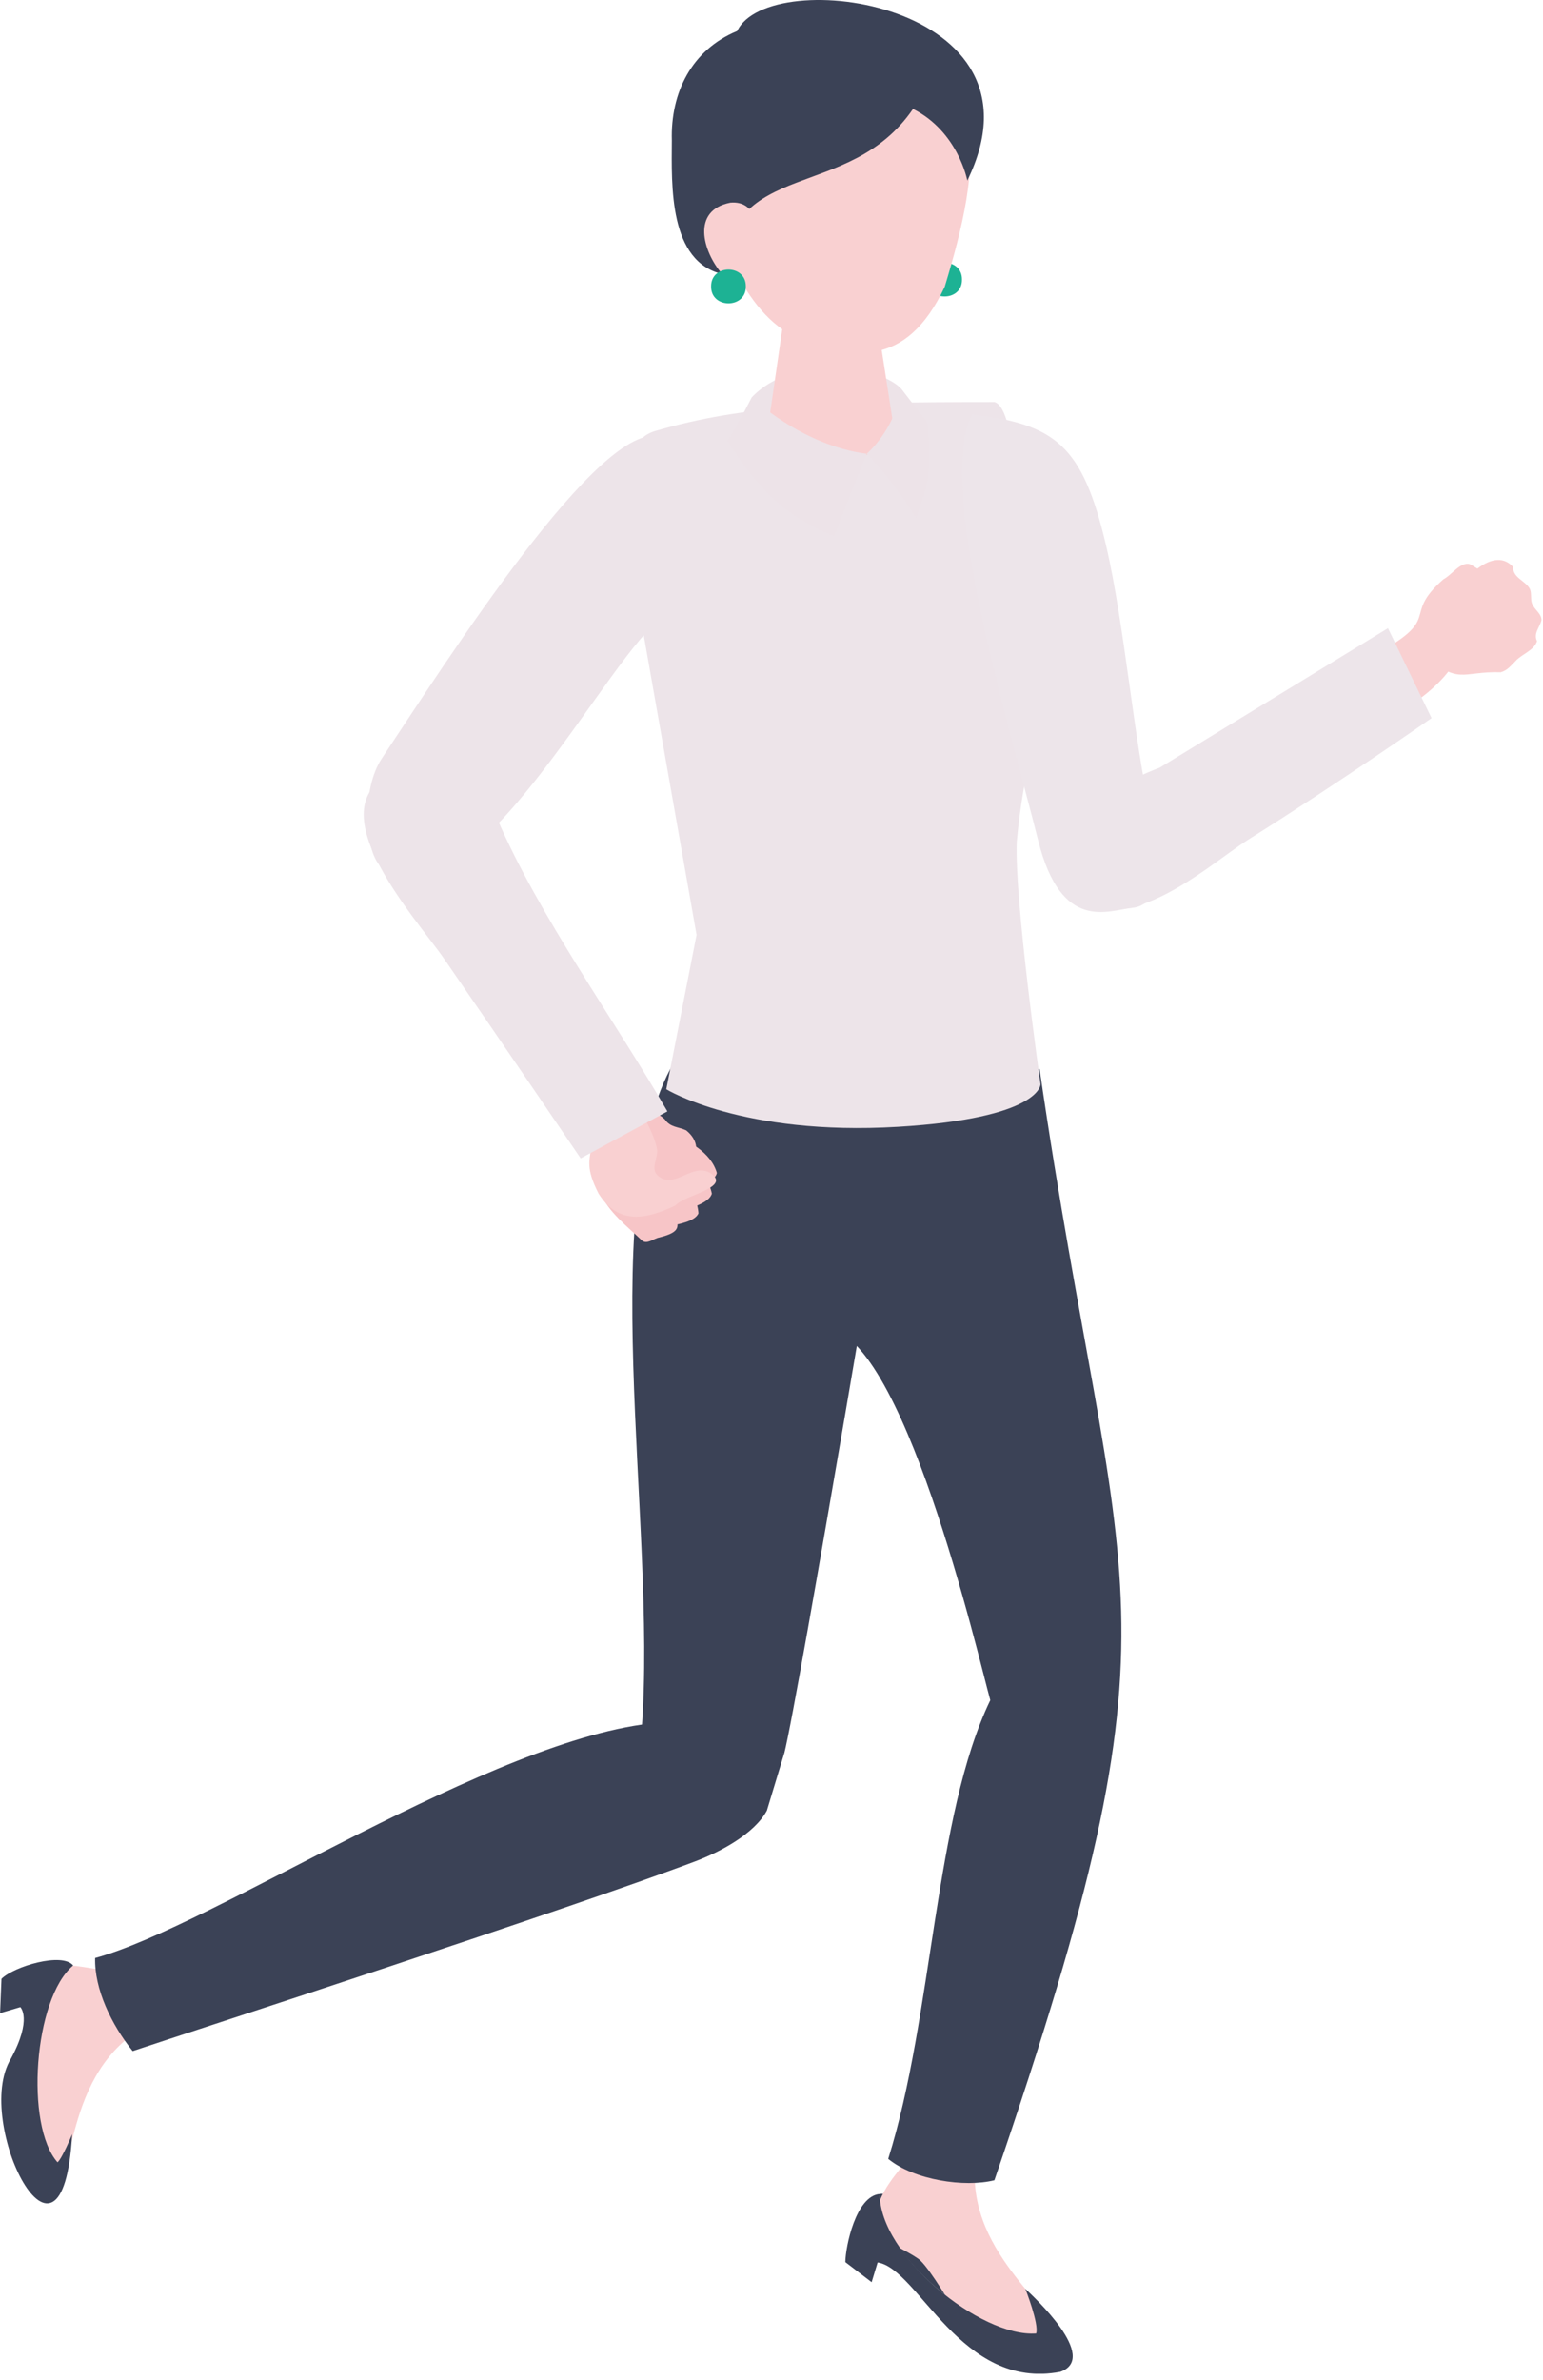 <svg width="229" height="353" fill="none" xmlns="http://www.w3.org/2000/svg"><g clip-path="url(#clip0_161_779)"><path d="M222.77 99.72c-5.93-.2-6.27 2.11-11.7-2.97-.76-4.33 2.71-3.83 3.41-6.76 1.65-2.9 6.81-9.47 10.09-5.89-.06 1.65 1.87 2.02 2.5 3.3.27.66.05 1.43.29 2.1.33.92 1.46 1.53 1.41 2.5-.28 1.11-1.21 1.93-.66 3.11-.45 1.4-2.28 1.91-3.21 2.97-.68.66-1.15 1.34-2.14 1.63l.01.01z" fill="#F9D0D1"/><path d="M214.21 85.93c1.29-.66 2.49-2.63 3.94-2.25 2.27 1.22 4.49 3.24 5.73 5.51-.35 1.95-3.44.98-4.45-.02-5.99-3.98 5.67 6.71-12.52 16.91l-3.52-8.61c11.27-5.97 4.32-5.81 10.82-11.54z" fill="#F9D0D1"/><path d="M137.62 41.47c-.05 3.34 5.2 3.34 5.15 0 .05-3.34-5.2-3.34-5.15 0z" fill="#1DB294"/><path d="M132.78 332.34c-2.01-3-2.22-6.9-2.22-6.9 3.57-.67 10.09 9.98 13.06 9.89 10.54 4.63 8.75 2.92 10.15 10.78-6.68.38-16.87-7-21-13.78l.01.01z" fill="#3B4256"/><path d="M135.76 319.14c-3.18 3.77-8.77 9.39-3.42 13.7 0 0 3.42 1.68 4.24 2.45 1.64 1.55 4.96 7.25 4.96 7.25 2.39 3.97 9.86 8.01 13.62 4.26 3.92-3.42-10.81-10.82-10.51-24.6l-8.89-3.07v.01z" fill="#F9D0D1"/><path d="M152.17 339.5s2.06 5.21 1.61 6.62c-8.22.64-23.3-11.62-23.21-20.68-3.55.27-5.1 7.83-5.11 10.1l3.9 2.98.89-2.93c6.07.93 12.32 19.06 27.13 16.22 5.82-2.12-4.06-11.22-5.2-12.3l-.01-.01zM154.28 158.54c11.74 80.53 22.78 78.9-6.7 164.86-4.42 1.1-11.91-.02-15.76-3.17 6.69-21.3 6.82-50.76 15.15-68.04-1.7-6.05-13.11-55.64-24.85-55.2-2.5-14.13 2.16-29.72 2.16-29.72l13.16-6.01 16.85-2.7-.01-.02z" fill="#3B4256"/><path d="M16.7 292.18c-2.85.21-5.81-1.18-8.53-.39-6.01 1.73-4.82 5.43-3.26 9.85.04 2.46-3.19 9.31-3.19 9.31-2.01 4.6-.23 12.83 4.8 14.27 4.94 1.37 2.1-15.38 13.14-23.42l-2.96-9.63v.01z" fill="#F9D0D1"/><path d="M10.7 316.6s-1.48 3.57-2.16 4.14c-4.85-5.45-3.55-24.29 2.32-29.2-1.63-2-8.79.14-10.64 1.98l-.21 5.09 3.01-.89s1.81 1.73-1.41 7.66c-5.73 9.4 7.67 35.88 9.1 11.22h-.01zM103.2 276.09c-19.01 7.18-73.82 24.92-83.51 28.15-3.16-3.92-5.7-9.23-5.57-13.81 17.34-4.64 59.12-32.81 83.45-34.89l18.8 4.59-2.56 8.44c-1.87 3.46-6.93 6.13-10.61 7.52z" fill="#3B4256"/><path d="M95.24 256.42c2.31-30.54-7.45-79.87 5.39-99.84l32.43 8.2s-14.6 87.19-16.68 95.36" fill="#3B4256"/><path d="M98.89 161.55l4.49-22.88-10.2-57.8c-1.17-4.97-1.72-15.26 4.06-16.94 13.29-3.88 26.06-4.29 50.38-4.29 3.34 1.07 3.44 17.95 3.56 22.16 8.79 21.07 1.76 20.73-.28 43.05-.36 8.73 3.53 35.98 3.53 35.98s.05 5.04-21.16 6.31c-23.1 1.38-34.38-5.57-34.38-5.57v-.02z" fill="#EDE4E9"/><path d="M133.77 57.68c-3.3-3.53-16.14-5.16-22.19 1.25-.44 3.13-1.08 5.16-1.08 5.16 12.78 4.75 9.6 4.27 22.99 2.3 0 0 .58-6.28.28-8.71z" fill="#EDE3E8"/><path d="M122.99 44.05c-4.53.04-6.92 2.62-6.9 4.83l-2.15 14.83c.02 5.74 19.27 6.07 18.71-.19l-2.39-15.46c-.21-2.25-2.74-4.06-7.27-4.02v.01z" fill="#F9D0D1"/><path d="M123.57 4.71c-28.06-1.19-19.18 41.65-4.05 45.76 6.59 2.36 14.82 4.6 20.69-7.94 5.26-17.4 8.94-35.84-16.64-37.83v.01z" fill="#F9D0D1"/><path d="M135.5 16.16c-9.53 13.93-27.34 7.11-28.18 24.52-8.09-1.8-7.65-13.16-7.61-19.84-.21-7.08 2.94-13.45 9.7-16.24 4.69-9.94 47.14-4.31 34.15 22.18 0 0-1.34-7.23-8.07-10.63l.01.01z" fill="#3B4256"/><path d="M112.39 34.36s.04-4.66-3.99-4.3c-11.67 2.27 6.95 24.37 3.99 4.3z" fill="#F9D0D1"/><path d="M128.63 67.31s-2.59 6.37-4.85 12.21c-6.29-2.58-10.59-5.87-15.8-14.08 1.5-2.39 3.59-6.51 3.59-6.51s7.33 7.11 17.05 8.38h.01zM128.63 67.31s4.2-3.51 5.14-9.63c0 0 2.42 3.17 3.77 4.8 1.02 7.08-.12 10.56-1.61 14.35-3.36-5.62-7.3-9.53-7.3-9.53" fill="#EDE3E8"/><path d="M105.54 42.49c-.05 3.34 5.2 3.34 5.15 0 .05-3.34-5.2-3.34-5.15 0z" fill="#1DB294"/><path d="M56.44 128.48c12.99 9.08 31.17-26.49 40.39-35.64 9.35-12.04 7.56-17.63 1.12-28.05-8.78-2.68-31.54 33.08-41.28 47.7-3 4.49-2.63 13.5-.22 15.98l-.01.01z" fill="#EDE4E9"/><path d="M101.85 167.67c-1.18-.56-2.34-.41-3.17-1.62-2.41-2.34-5.94-1.21-8.63-.11-.96 1.45-1.16 3.93.04 5.2 2.32 1.48 5.11 2.6 7.76 3.35 3.72.29 7.71-3.77 4-6.82zM97.82 183.56c3.43-.86 3.23-1.73 1.57-4.63-.36-.81-.23-2.36-1.43-2.49-2.97-.25-6.21-1.22-8.9.45 1.2 2.87 3.97 4.96 6.19 7.09.75.68 1.74-.27 2.57-.42z" fill="#F7C5C7"/><path d="M103.66 179.98c-.2-3.42-3.5-6.49-6.53-7.97-1.29-.88-2.97.37-1.54 1.6.73 1.2 5 3.26 2.46 4.34-1.14 1.01.26 3.19 1.16 3.99 1.39-.38 3.89-.7 4.45-1.96z" fill="#F7C5C7"/><path d="M105.65 177.06c-.64-3.36-4.33-5.97-7.52-7.04-1.4-.7-2.89.75-1.31 1.79.88 1.1 5.39 2.58 3.01 3.97-.99 1.15.68 3.13 1.67 3.81 1.32-.56 3.76-1.2 4.15-2.53z" fill="#F7C5C7"/><path d="M106.39 173.97c-.84-2.99-4.37-5.07-7.33-5.79-1.32-.53-2.56.9-1.05 1.72.88.93 5.07 1.92 3.03 3.36-.81 1.12.85 2.78 1.8 3.31 1.16-.6 3.31-1.37 3.56-2.6h-.01z" fill="#F7C5C7"/><path d="M88.81 177c2.93 4.72 7.03 3.9 11.45 1.8 1.22-1.55 8.7-2.7 4.99-4.9-2.49-1.24-4.81 2.05-7.08.85-1.88-1-.64-2.5-.63-4.06-.41-3.79-7.1-13.36-7.74-14.86l-6.48 6.52c8.1 9.8 1.66 7.2 5.49 14.64v.01z" fill="#F9D0D1"/><path d="M86.18 171.82l12.87-6.97c-7.93-13.7-19.07-29.01-25.29-43.48-2.08-4.75-6.17-9.64-14.01-7.23-14.26 4.39 1.88 21.9 6.09 27.98 8.9 12.86 20.34 29.7 20.34 29.7z" fill="#EDE4E9"/><path d="M212.46 106.52l-6.47-13.34-33.87 20.68s-19.91 7.37-15.42 15.55c7.26 13.25 22.24-.9 28.58-4.88 13.41-8.41 27.18-18.01 27.18-18.01z" fill="#EDE5EA"/><path d="M168.01 134.67c5.21-.46 3.92-9.21 2.71-14.3-2.35-9.95-3.84-27.81-6.56-39.43-3.52-15.03-7.56-17.94-19.86-19.5-5.52 10.45 5.45 45.91 9.76 63.17 3.45 13.82 10.46 10.38 13.95 10.07v-.01z" fill="#EDE5EA"/></g><defs><clipPath id="clip0_161_779"><path fill="#fff" d="M0 0h228.77v352.1H0z"/></clipPath></defs></svg>